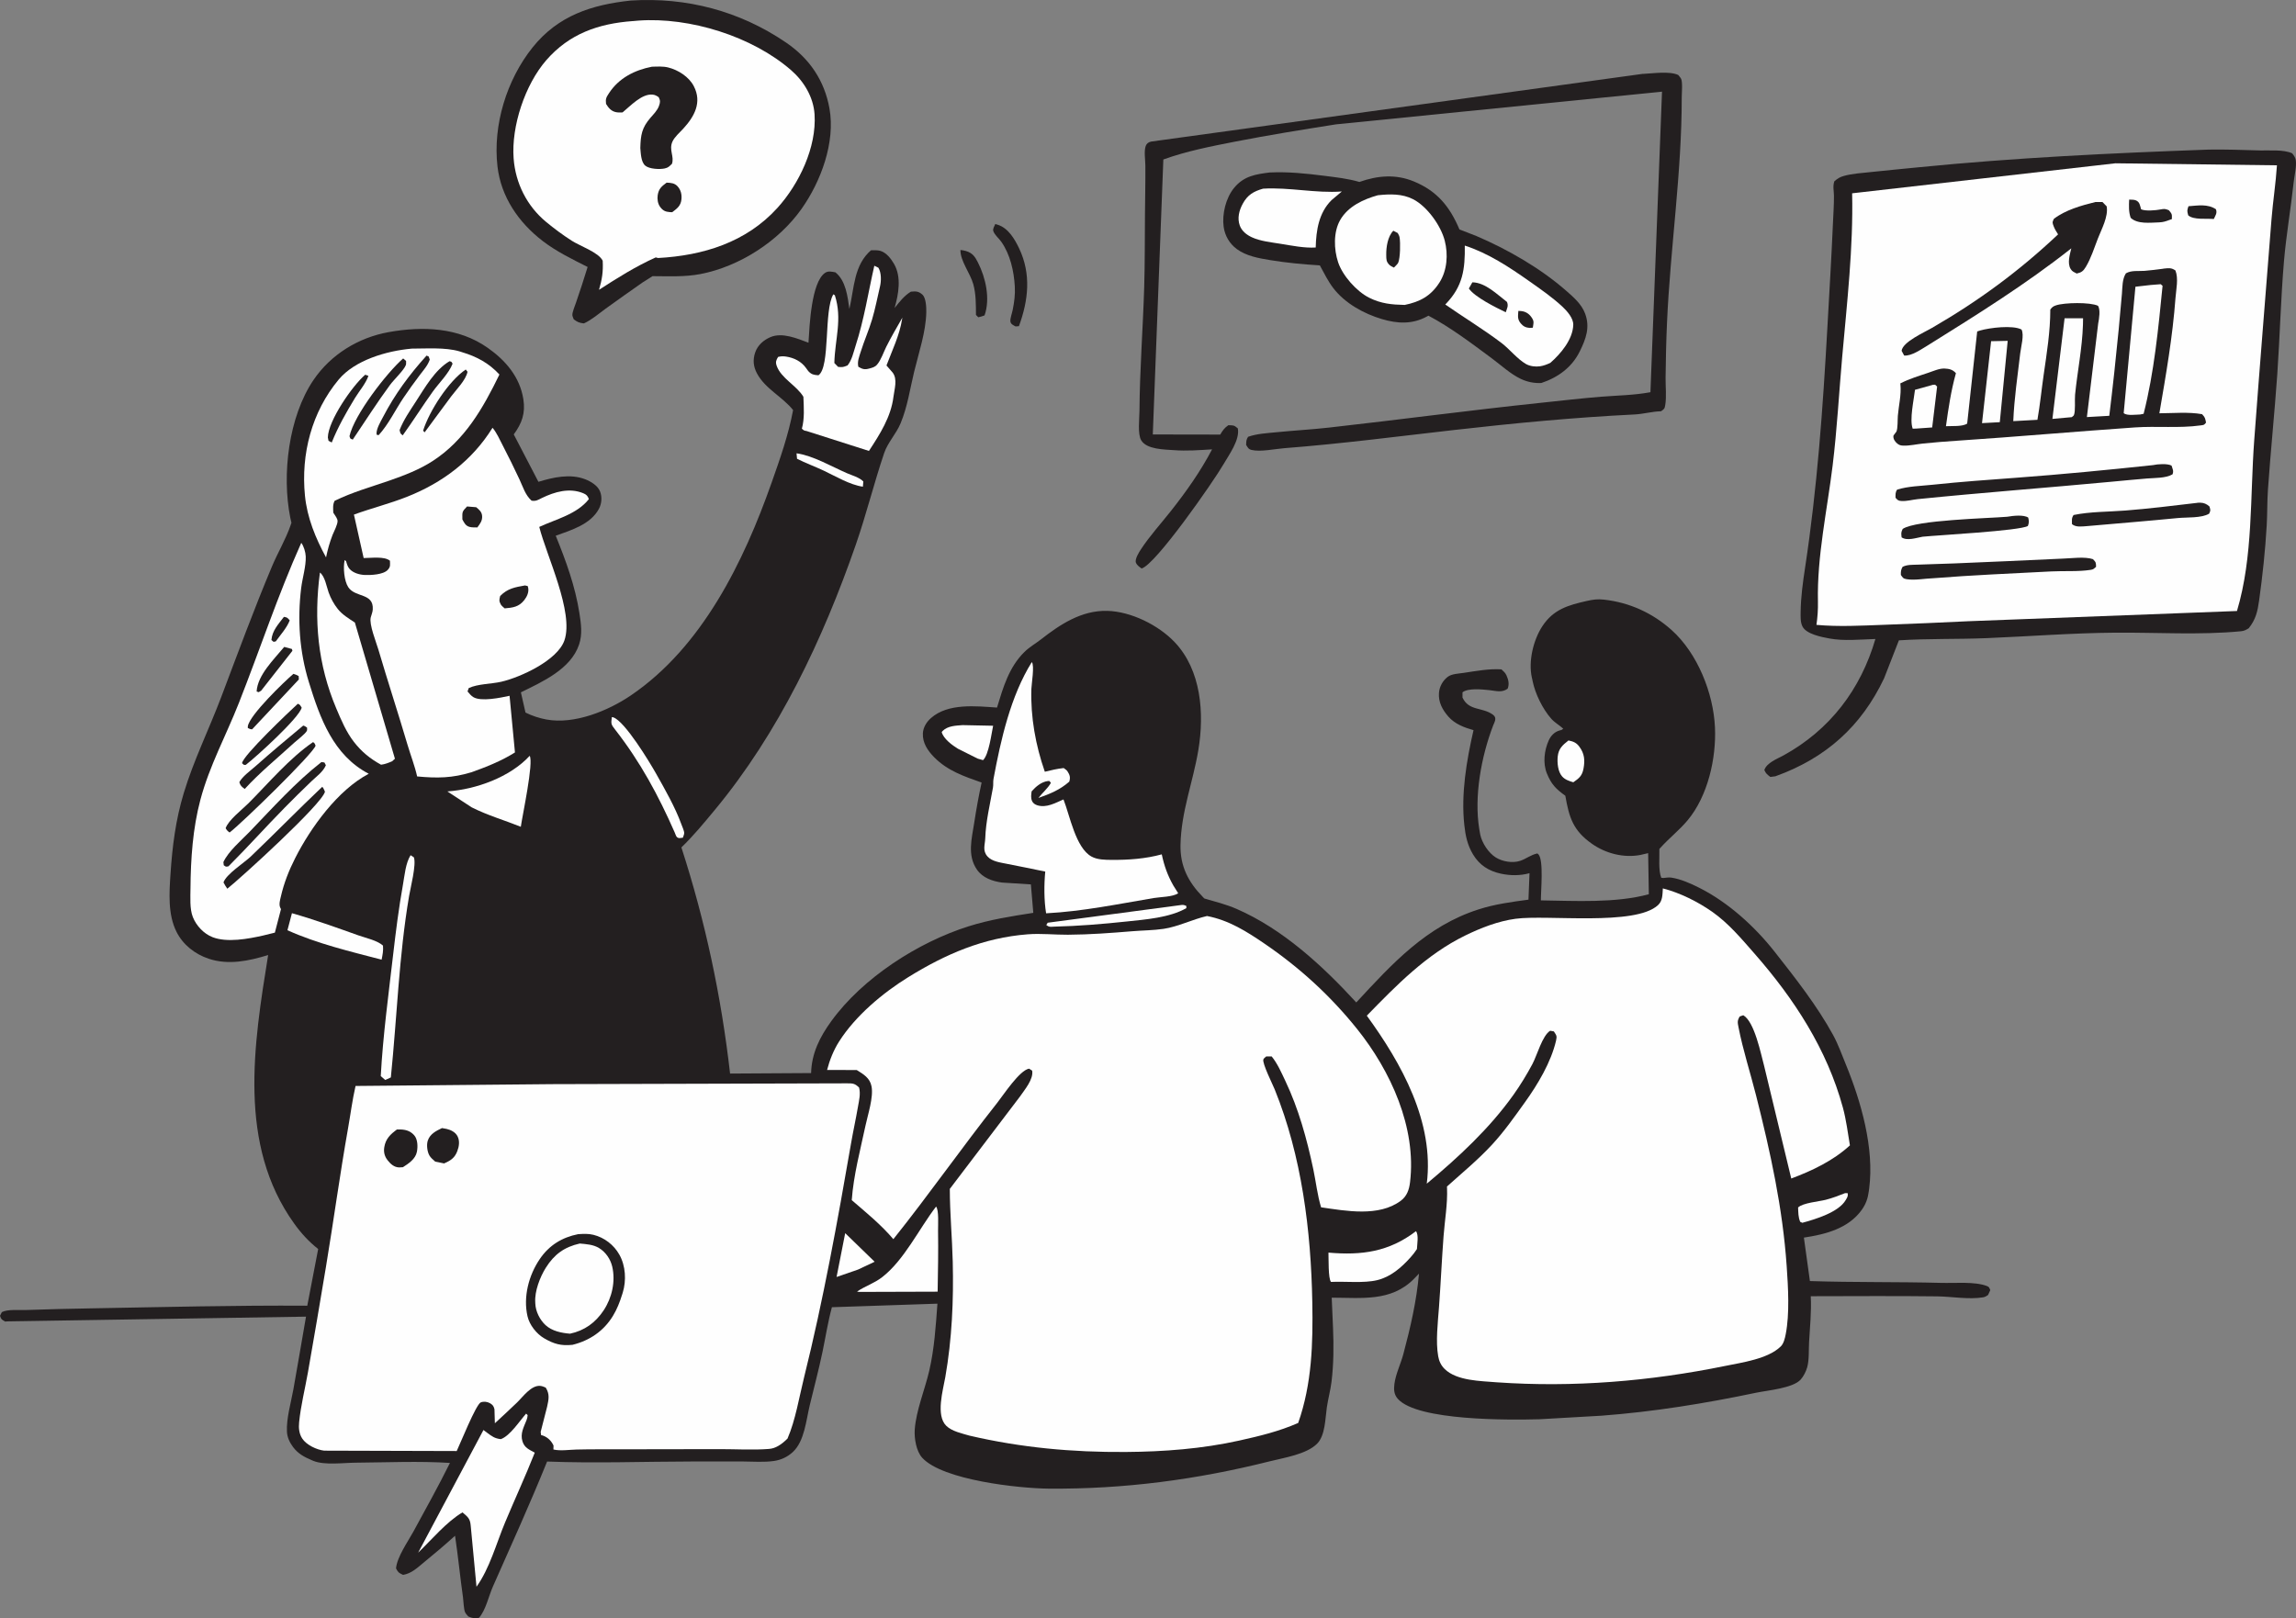 <svg width="349" height="246" viewBox="0 0 349 246" fill="none" xmlns="http://www.w3.org/2000/svg">
<rect x="0" y="0" width="349" height="246" fill="#808080" stroke="none"/>
<g clip-path="url(#clip0_345_2050)">
<path d="M145.99 38.002C146.279 38.034 146.55 38.08 146.831 38.162C147.819 38.455 148.198 39.01 148.648 39.896C149.842 42.251 150.543 45.418 149.657 47.947C149.336 48.083 149.039 48.153 148.701 48.231L148.351 47.877C148.339 46.336 148.363 44.73 147.951 43.231C147.473 41.498 145.961 39.698 145.99 38.002Z" fill="#231F20"/>
<path d="M151.288 34.056L151.684 34.176C153.27 34.687 154.242 36.35 154.922 37.783C156.768 41.691 156.319 45.661 154.881 49.586L154.37 49.627C154.012 49.417 153.608 49.293 153.579 48.803C153.554 48.354 153.839 47.596 153.933 47.115C154.176 45.904 154.325 44.788 154.255 43.553C154.123 41.218 153.563 38.702 152.203 36.758C151.828 36.222 151.198 35.737 150.984 35.123C150.872 34.802 151.161 34.365 151.288 34.056Z" fill="#231F20"/>
<path d="M249.751 11.234C251.263 11.168 253.735 10.777 255.098 11.395C255.247 11.592 255.428 11.769 255.539 11.992C255.786 12.482 255.63 14.228 255.63 14.812C255.642 26.269 253.891 37.68 253.389 49.108C253.265 51.879 253.203 54.671 253.174 57.447C253.162 58.756 253.331 60.288 253.125 61.565C253.03 62.166 252.948 62.187 252.478 62.524C251.11 62.553 249.813 62.944 248.441 63.01C239.27 63.463 230.23 64.324 221.105 65.362C212.49 66.342 203.9 67.462 195.252 68.133C193.827 68.244 191.573 68.73 190.238 68.401C189.744 68.281 189.678 68.034 189.418 67.639C189.443 67.067 189.414 66.877 189.715 66.403C191.042 65.93 192.562 65.856 193.959 65.716C196.628 65.448 199.314 65.304 201.976 65.007C212.68 63.809 223.363 62.376 234.07 61.252C237.181 60.926 240.291 60.556 243.406 60.309C245.899 60.115 248.408 60.082 250.871 59.625L252.631 13.935L203.072 18.906C197.93 19.717 192.834 20.537 187.725 21.533C184.083 22.246 180.326 22.979 176.832 24.247L175.229 66.049L185.48 66.066C185.846 65.444 186.11 65.061 186.707 64.645C187.461 64.67 187.552 64.604 188.149 65.119C188.504 66.848 186.794 69.163 185.953 70.616C184.454 73.207 175.649 85.861 173.524 86.425C173.186 86.17 172.844 85.96 172.671 85.552C172.448 85.021 173.161 83.909 173.441 83.485C174.768 81.471 176.457 79.614 177.953 77.72C180.305 74.743 182.476 71.679 184.24 68.314C182.274 68.434 180.4 68.582 178.43 68.434C176.993 68.327 174.315 68.339 173.47 66.943C172.901 66.004 173.194 63.636 173.202 62.483C173.248 56.187 173.734 49.923 173.923 43.635C174.034 39.949 174.006 36.259 174.039 32.57C174.059 30.115 174.117 27.653 174.1 25.198C174.096 24.346 173.866 22.954 174.158 22.18C174.302 21.801 174.574 21.624 174.957 21.525L249.742 11.222L249.751 11.234Z" fill="#231F20"/>
<path d="M193.073 26.22C195.775 26.088 198.585 26.38 201.263 26.722C203.105 26.957 204.851 27.142 206.635 27.661C209.408 26.681 212.152 26.442 214.921 27.587C218.455 29.049 220.371 31.404 221.842 34.88L224.417 35.88C229.192 37.923 234.115 40.756 238.025 44.166C239.166 45.163 240.411 46.229 240.946 47.683C241.717 49.762 241.07 51.525 240.126 53.428C238.923 55.865 236.81 57.385 234.288 58.225C233.197 58.279 232.142 58.069 231.153 57.595C229.563 56.829 228.179 55.528 226.77 54.482C223.692 52.204 220.507 49.779 217.121 47.988L216.919 48.103C214.682 49.33 212.44 49.215 210.063 48.511C207.319 47.699 204.439 46.11 202.672 43.808C201.873 42.766 201.251 41.498 200.62 40.344C198.095 40.188 195.577 39.957 193.081 39.545C191.342 39.257 189.455 38.936 188.001 37.865C186.893 37.05 186.188 35.839 185.999 34.48C185.735 32.561 186.328 30.095 187.581 28.571C189.08 26.742 190.868 26.491 193.073 26.211V26.22Z" fill="#231F20"/>
<path d="M191.993 28.682C195.973 28.443 199.99 29.403 203.962 29.11L202.409 30.416C200.46 32.339 200.056 35.024 199.994 37.627C198.297 37.738 196.328 37.334 194.642 37.062C193.25 36.836 191.581 36.671 190.292 36.074C189.501 35.708 188.763 35.139 188.454 34.295C188.046 33.171 188.347 31.993 188.903 30.972C189.633 29.625 190.551 29.09 191.993 28.682Z" fill="#FEFEFE"/>
<path d="M222.65 37.334C226.189 38.475 229.436 40.616 232.451 42.745C234.178 43.964 236.007 45.224 237.548 46.674C238.227 47.316 239.175 48.391 239.142 49.392C239.068 51.616 237.243 53.773 235.657 55.165C235.154 55.4 234.643 55.602 234.091 55.684C233.407 55.787 232.558 55.684 231.953 55.338C230.614 54.568 229.473 53.078 228.216 52.126C225.484 50.059 222.498 48.251 219.684 46.291L219.799 46.176C222.366 43.487 222.704 40.929 222.654 37.334H222.65Z" fill="#FEFEFE"/>
<path d="M230.795 47.263L231.207 47.288C231.85 47.345 232.373 47.658 232.752 48.177C233.234 48.84 233.106 49.034 232.995 49.816L232.53 49.853C231.94 49.808 231.541 49.623 231.162 49.166C230.622 48.511 230.746 48.045 230.795 47.263Z" fill="#231F20"/>
<path d="M223.808 42.918C225.797 42.96 227.544 44.743 229.065 45.9C229.32 46.522 229.077 46.847 228.879 47.473C227.425 46.777 224.129 45.146 223.272 43.857L223.808 42.914V42.918Z" fill="#231F20"/>
<path d="M209.458 29.679C211.279 29.489 213.129 29.432 214.801 30.288C216.907 31.367 219.008 34.266 219.605 36.585C220.145 38.681 219.976 41.11 218.802 42.951C217.488 45.01 215.835 45.883 213.52 46.357C211.555 46.316 209.932 46.167 208.135 45.27C206.199 44.302 204.073 41.905 203.397 39.863C202.75 37.911 202.664 35.279 203.71 33.451C204.905 31.363 207.249 30.292 209.458 29.675V29.679Z" fill="#FEFEFE"/>
<path d="M211.789 35.078L212.461 35.428C212.601 35.679 212.704 35.848 212.749 36.136C212.873 36.935 212.852 39.2 212.531 39.945C212.44 40.155 212.049 40.493 211.884 40.682C211.695 40.584 211.361 40.435 211.2 40.275C210.698 39.772 210.726 39.434 210.714 38.759C210.693 37.573 210.937 35.947 211.789 35.078Z" fill="#231F20"/>
<path d="M95.883 0.082C104.366 -0.453 112.413 1.66 119.466 6.457C123.042 8.887 125.316 12.226 126.083 16.493C127.001 21.632 124.781 27.583 121.851 31.734C118.362 36.684 112.4 40.517 106.472 41.662C104.082 42.123 101.614 41.988 99.188 41.983L97.7 42.922C95.809 44.248 93.918 45.575 92.052 46.929C90.989 47.703 89.951 48.618 88.756 49.165C88.043 49.087 87.784 48.972 87.211 48.544C87.141 48.342 87.034 48.148 87.005 47.934C86.951 47.526 87.413 46.423 87.549 46.023C88.167 44.215 88.768 42.42 89.32 40.587C86.968 39.401 84.582 38.244 82.485 36.634C78.843 33.834 76.161 29.955 75.622 25.326C74.888 19.054 77.01 12.136 80.953 7.211C84.838 2.36 89.93 0.721 95.883 0.082Z" fill="#231F20"/>
<path d="M96.188 3.208L97.061 3.13C104.848 2.57 114.357 5.527 120.269 10.686C122.214 12.383 123.647 14.776 123.816 17.378C124.142 22.386 121.472 27.962 118.168 31.61C113.426 36.844 106.879 38.85 100.036 39.224L99.674 39.134C96.629 40.497 93.848 42.251 91.055 44.055C91.52 42.453 91.701 41.308 91.611 39.636C91.017 38.38 88.146 37.392 86.914 36.601C85.55 35.724 84.232 34.752 82.988 33.719C80.083 31.301 78.353 27.846 78.073 24.087C77.706 19.186 79.807 12.865 83.041 9.146C86.552 5.115 90.98 3.583 96.184 3.204L96.188 3.208Z" fill="#FEFEFE"/>
<path d="M101.33 27.768C101.96 27.789 102.525 27.83 102.97 28.303C103.489 28.855 103.654 29.547 103.583 30.292C103.485 31.297 102.928 31.688 102.179 32.261L101.841 32.248C101.144 32.199 100.765 32.022 100.345 31.458C99.987 30.976 99.884 30.268 99.97 29.683C100.123 28.691 100.564 28.332 101.326 27.768H101.33Z" fill="#231F20"/>
<path d="M99.105 10.143C99.917 10.122 100.778 10.06 101.573 10.258C103.093 10.637 104.725 11.675 105.462 13.1C106.748 15.591 105.528 17.736 103.852 19.565C103.316 20.15 102.525 20.825 102.208 21.541C101.647 22.797 102.533 23.815 102.134 24.914C101.717 25.305 101.594 25.482 101.042 25.606C100.292 25.775 98.681 25.709 98.067 25.169C97.424 24.605 97.404 23.279 97.33 22.505C97.383 20.532 97.548 19.429 98.883 17.893C99.348 17.358 99.921 16.789 100.164 16.11C100.366 15.558 100.387 15.303 100.131 14.78C99.822 14.57 99.591 14.425 99.213 14.384C97.573 14.203 95.83 16.102 94.631 17.09C94.293 17.102 93.931 17.119 93.601 17.044C92.888 16.888 92.485 16.386 92.122 15.797C92.031 15.023 92.138 14.821 92.571 14.162C94.079 11.856 96.469 10.653 99.105 10.139V10.143Z" fill="#231F20"/>
<path d="M335.586 22.744C338.264 22.691 340.9 22.806 343.574 22.872C345.033 22.905 347.093 22.711 348.415 23.304C348.662 23.613 348.909 23.942 348.967 24.35C349.103 25.343 348.757 26.685 348.646 27.694C348.213 31.726 347.509 35.736 347.167 39.772C346.685 45.471 346.549 51.224 346.153 56.936C345.745 62.771 345.144 68.59 344.736 74.425C344.608 76.254 344.654 78.091 344.546 79.919C344.328 83.699 343.916 87.513 343.397 91.264C343.166 92.928 342.89 94.163 341.819 95.506C341.419 95.753 341.127 95.918 340.649 95.963C334.387 96.572 327.815 96.132 321.528 96.181C314.998 96.231 308.48 96.745 301.955 97.013C297.526 97.194 293.051 97.062 288.639 97.347L286.385 103.128C282.916 110.43 277.532 115.256 269.864 118.015L269.098 118.114C268.624 117.739 268.431 117.632 268.188 117.064C268.542 115.952 270.165 115.355 271.113 114.832C278.166 110.944 282.834 104.804 285.067 97.141C282.822 97.211 280.3 97.474 278.092 97.067C276.905 96.848 274.578 96.408 273.988 95.251C273.651 94.592 273.696 93.747 273.704 93.031C273.733 90.745 274.042 88.522 274.384 86.269C276.221 74.183 277.087 62.038 277.766 49.837C278.063 44.541 278.384 39.229 278.615 33.933C278.673 32.557 278.776 31.157 278.768 29.782C278.763 28.999 278.562 28.328 278.829 27.558C279.291 27.159 279.662 26.916 280.251 26.751C281.569 26.384 283.044 26.298 284.399 26.154C286.777 25.898 289.154 25.68 291.531 25.441C306.19 23.979 320.861 23.279 335.577 22.748L335.586 22.744Z" fill="#231F20"/>
<path d="M321.52 24.824L346.104 25.133C345.927 27.879 345.494 30.601 345.276 33.344C344.398 44.549 343.479 55.758 342.647 66.964C342.013 75.505 342.495 84.651 340.027 92.887L299.334 94.435C294.996 94.653 290.653 94.826 286.315 94.987C282.908 95.111 279.509 95.304 276.106 94.995C276.279 93.805 276.357 92.669 276.333 91.466C276.18 84.589 277.737 77.551 278.57 70.748C279.237 65.284 279.534 59.745 280.02 54.26C280.749 46.048 281.717 37.635 281.532 29.387L321.52 24.828V24.824Z" fill="#FEFEFE"/>
<path d="M332.656 31.351C334.106 31.244 335.577 30.972 336.83 31.812C337.048 32.421 336.764 32.714 336.508 33.294C335.375 33.187 333.443 33.467 332.619 32.739C332.438 32.067 332.429 32.005 332.656 31.351Z" fill="#231F20"/>
<path d="M323.633 30.346C323.922 30.358 324.359 30.342 324.626 30.445C325.269 30.696 325.273 31.227 325.454 31.816C326.11 32.125 327.687 31.981 328.404 31.841C328.994 31.726 329.129 31.742 329.677 31.96C330.168 32.557 330.151 32.541 330.131 33.311L329.805 33.422C329.241 33.636 328.812 33.785 328.202 33.805C326.806 33.85 324.902 34.097 323.868 33.113C323.551 32.154 323.601 31.334 323.638 30.346H323.633Z" fill="#231F20"/>
<path d="M305.148 78.552C305.988 78.408 307.607 78.218 308.299 78.688C308.419 79.219 308.439 79.45 308.246 79.96C307.026 80.697 294.526 81.356 292.232 81.595C291.263 81.768 289.875 82.262 289.051 81.69C288.985 81.072 288.948 80.957 289.216 80.409C291.255 79.042 302.095 78.811 305.144 78.556L305.148 78.552Z" fill="#231F20"/>
<path d="M333.802 76.472C334.065 76.431 334.111 76.415 334.407 76.419C334.988 76.427 335.425 76.608 335.849 77.003C336.002 77.567 336.043 77.572 335.796 78.091C334.621 78.787 332.438 78.622 331.054 78.754C326.559 79.194 322.068 79.556 317.569 79.952L317.239 79.981C316.457 80.034 315.546 80.191 314.949 79.68C314.949 79.095 314.854 78.782 315.192 78.292C317.697 77.773 320.502 77.815 323.065 77.613C326.641 77.333 330.238 76.892 333.802 76.468V76.472Z" fill="#231F20"/>
<path d="M313.556 84.922C314.928 84.881 316.848 84.589 318.138 85.005C318.603 85.503 318.587 85.487 318.611 86.17C318.294 86.438 318.241 86.561 317.816 86.627C315.901 86.928 313.738 86.767 311.781 86.87C305.827 87.183 299.825 87.426 293.884 87.904C292.615 87.941 291.057 88.258 289.817 88.052C289.278 87.962 289.24 87.826 288.94 87.41C288.927 86.887 288.94 86.631 289.199 86.174C289.904 85.812 290.728 85.874 291.502 85.841C293.34 85.762 295.173 85.73 297.011 85.655C302.523 85.437 308.044 85.174 313.56 84.922H313.556Z" fill="#231F20"/>
<path d="M327.243 70.711C327.968 70.55 329.443 70.443 330.081 70.781C330.238 71.308 330.448 71.588 330.226 72.115C329.2 72.712 327.556 72.646 326.374 72.741C324.553 72.889 322.732 73.071 320.91 73.239C311.109 74.158 301.3 74.887 291.502 75.879C290.711 75.962 289.813 76.217 289.035 76.163C288.511 76.13 288.47 76.036 288.128 75.673C288.128 75.183 288.083 74.858 288.367 74.438C290.032 73.911 291.98 73.882 293.719 73.697C298.004 73.239 302.288 72.943 306.581 72.622C313.47 72.111 320.371 71.444 327.239 70.711H327.243Z" fill="#231F20"/>
<path d="M318.521 30.712H319.58L320.222 31.371C320.498 32.916 319.448 34.822 318.891 36.247C318.331 37.676 317.845 39.261 317.054 40.571C316.667 41.213 316.395 41.423 315.666 41.584C315.262 41.362 314.99 41.3 314.747 40.892C314.207 40.007 314.623 38.693 314.846 37.754C307.949 43.202 300.521 47.835 293.064 52.484C292.062 53.073 290.588 54.152 289.438 54.049L289.051 53.329C289.22 51.982 292.437 50.561 293.632 49.87C300.681 45.801 306.923 41.218 312.835 35.629C312.588 35.242 312.337 34.855 312.176 34.427C311.962 33.859 311.933 33.83 312.188 33.278C313.923 31.927 316.411 31.227 318.521 30.708V30.712Z" fill="#231F20"/>
<path d="M328.8 40.851L328.903 40.831C329.665 40.761 330.048 40.678 330.675 41.119C331.157 42.354 330.782 43.977 330.683 45.29C330.246 51.22 329.233 56.981 328.232 62.829C330.329 62.821 332.661 62.599 334.72 62.965C335.186 63.451 335.19 63.579 335.326 64.246C335.009 64.645 334.997 64.6 334.473 64.674C331.26 65.123 327.77 64.752 324.507 64.979C315.513 65.6 306.532 66.399 297.538 66.997C295.799 67.112 294.061 67.244 292.322 67.425C291.35 67.524 290.262 67.783 289.298 67.746C288.915 67.73 288.693 67.672 288.4 67.437C288.054 67.161 287.716 66.688 287.819 66.206C287.831 66.161 288.243 65.675 288.268 65.609C288.487 65.061 288.429 63.834 288.478 63.212C288.61 61.66 289.022 60.021 288.874 58.468L288.853 58.287C290.254 57.579 291.634 57.167 293.113 56.669C293.842 56.425 294.79 55.993 295.569 56.026C296.31 56.059 296.821 56.191 297.307 56.73C296.562 59.407 296.17 62.042 295.791 64.793C296.689 64.744 298.3 64.884 299.017 64.394L300.541 50.389L300.991 50.244C302.424 49.828 305.934 49.388 307.278 50.096C307.714 50.932 307.191 52.748 307.08 53.716C306.68 57.142 306.165 60.577 306.025 64.023L309.696 63.822C310.092 61.573 310.31 59.304 310.635 57.047C311.113 53.724 311.653 50.421 311.653 47.057C311.933 46.699 312.061 46.575 312.51 46.423C313.783 45.99 317.705 45.916 318.908 46.489C319.295 47.098 319.073 48.453 318.933 49.169L317.215 63.406L320.618 63.212C321.154 58.839 321.627 54.449 322.052 50.063C322.225 48.255 322.39 46.447 322.542 44.636C322.628 43.606 322.575 42.445 323.143 41.555C323.988 41.065 325.018 41.246 325.966 41.176C326.913 41.106 327.861 40.975 328.804 40.855L328.8 40.851Z" fill="#231F20"/>
<path d="M293.854 58.493C294.279 58.489 294.069 58.427 294.448 58.769L293.698 64.983L291.304 65.152L290.74 65.172C290.225 63.822 290.913 60.782 291.086 59.259L293.854 58.489V58.493Z" fill="#FEFEFE"/>
<path d="M302.655 51.871L305.176 51.817L303.977 64.18L301.274 64.328L302.655 51.871Z" fill="#FEFEFE"/>
<path d="M313.824 48.383H316.634L316.617 49.371C316.506 52.954 315.769 56.467 315.418 60.021C315.34 60.799 315.505 62.524 315.241 63.109C315.179 63.245 315.023 63.315 314.912 63.418L311.974 63.682L313.824 48.383Z" fill="#FEFEFE"/>
<path d="M326.892 43.326L328.437 43.206L328.718 43.45C328.083 49.886 327.436 56.64 325.838 62.907L325.298 63.014C324.606 63.023 323.316 63.241 322.81 62.804L324.593 43.59L326.897 43.326H326.892Z" fill="#FEFEFE"/>
<path d="M132.407 38.051C132.864 38.043 133.391 38.01 133.836 38.142C134.743 38.417 135.439 39.328 135.892 40.11C137.058 42.124 136.584 44.718 135.983 46.818C136.728 45.896 137.429 44.961 138.459 44.339C139.204 44.282 139.592 44.244 140.202 44.784C140.766 45.282 140.811 46.74 140.799 47.469C140.737 50.487 139.658 53.601 138.953 56.52C138.31 59.181 137.956 61.783 136.897 64.345C136.238 65.942 134.936 67.273 134.397 68.874C132.839 73.483 131.677 78.231 130.075 82.835C125.09 97.17 118.37 111.414 108.639 123.146C106.999 125.123 105.425 127.038 103.575 128.829C107.213 140.055 109.636 151.483 110.975 163.207L123.289 163.133C123.372 160.118 124.612 157.656 126.346 155.259C131.109 148.67 139.567 143.23 147.259 140.813C150.481 139.8 153.74 139.289 157.064 138.774L156.698 134.45L152.306 134.17C150.868 133.973 149.364 133.458 148.503 132.21C146.991 130.023 147.716 127.495 148.083 125.09C148.4 123.023 148.763 121.009 149.208 118.966C146.538 118.023 144.041 117.187 141.998 115.12C141.021 114.132 140.21 112.933 140.28 111.484C140.325 110.582 140.844 109.746 141.512 109.161C144.12 106.868 148.347 107.349 151.548 107.568C152.491 104.483 153.356 101.444 155.713 99.117C156.484 98.356 157.398 97.853 158.243 97.194C161.164 94.909 164.406 92.772 168.299 92.866C171.925 92.957 176.099 95.036 178.558 97.627C182.604 101.893 183.078 108.453 182.155 114.017C181.339 118.929 179.543 123.356 179.44 128.45C179.378 131.675 180.614 134.088 182.843 136.365L183.065 136.592C184.705 137.069 186.382 137.485 187.952 138.169C194.988 141.233 201.024 146.8 206.158 152.397C211.649 146.467 216.828 140.776 224.78 138.239C227.239 137.452 229.777 137.111 232.332 136.769L232.492 132.745C231.087 133.137 229.588 133.128 228.162 132.824C226.321 132.428 224.903 131.547 223.915 129.908C223.049 128.475 222.757 127.054 222.58 125.415C222.061 120.7 222.922 115.606 223.98 111.002C222.576 110.603 221.15 110.076 220.161 108.943C219.255 107.905 218.62 106.752 218.728 105.332C218.798 104.389 219.296 103.487 220.046 102.906C220.656 102.432 221.706 102.408 222.456 102.297C224.343 102.017 226.312 101.638 228.224 101.761C228.537 102.045 228.809 102.276 228.99 102.671C229.291 103.33 229.448 104.03 229.163 104.706C228.249 105.34 227.429 105.027 226.391 104.92C225.328 104.809 223.14 104.57 222.304 105.253V106.044C223.276 108.136 225.336 107.461 226.947 108.663C227.59 109.145 227.178 109.738 226.955 110.314C225.159 114.997 224.042 121.075 224.854 126.033L224.903 126.321L225.006 126.902C225.286 128.174 226.251 129.657 227.363 130.353C228.368 130.983 229.909 131.255 231.071 130.868C232.006 130.555 232.674 129.958 233.683 129.743L233.852 129.888C234.663 130.777 234.21 135.435 234.219 136.88C239.451 136.95 245.565 137.321 250.628 135.945L250.525 129.698L249.363 129.97C246.809 130.456 244.094 129.756 242.001 128.29C239.121 126.276 238.511 124.295 237.935 120.972C236.497 119.93 235.813 119.246 235.133 117.583C234.495 116.022 234.734 114.066 235.413 112.559C235.726 111.867 236.258 111.295 236.995 111.068C237.51 110.912 237.267 111.052 237.622 110.78C237.032 110.236 236.324 109.866 235.788 109.256C234.49 107.782 233.353 105.467 232.966 103.553L232.908 103.26L232.847 103.009C232.294 100.542 233.069 97.297 234.437 95.209C236.122 92.632 238.38 91.997 241.202 91.359C242.133 91.149 242.833 91.05 243.793 91.157C247.662 91.581 251.176 93.175 254.085 95.778C258.032 99.311 260.45 105.389 260.681 110.594C260.891 115.277 259.601 120.997 256.549 124.674C255.28 126.202 253.714 127.413 252.392 128.883L252.231 129.064C252.264 130.308 252.062 132.33 252.519 133.445L252.841 133.474C253.273 133.454 253.599 133.351 254.04 133.417C255.482 133.635 256.985 134.306 258.279 134.957C262.667 137.164 266.712 140.825 269.745 144.68C272.88 148.666 276.192 152.879 278.631 157.334C279.398 158.734 279.962 160.324 280.568 161.802C282.891 167.473 284.923 174.535 284.119 180.696L284.066 181.095C283.93 182.154 283.633 183.023 283.007 183.908C280.967 186.778 277.449 187.656 274.198 188.146L275.113 194.751C281.775 194.973 288.458 194.854 295.124 195.031C297.134 195.084 300.179 194.8 302.012 195.505C302.399 195.653 302.358 195.772 302.531 196.126L302.193 196.868C301.942 197.032 301.761 197.172 301.456 197.222C299.276 197.588 296.664 197.106 294.452 197.078C288.05 196.995 281.643 197.053 275.241 197.057C275.368 199.384 275.113 201.731 274.985 204.058C274.919 205.24 275.018 206.751 274.697 207.871C274.516 208.501 274.153 209.226 273.716 209.72C272.542 211.046 268.645 211.371 266.951 211.726C259.165 213.36 251.357 214.625 243.418 215.222L233.992 215.761C229.571 215.877 215.448 216.037 212.465 212.648C211.884 211.989 211.847 211.24 211.954 210.395C212.144 208.901 212.923 207.319 213.318 205.841C214.397 201.789 215.32 197.802 215.691 193.623L214.892 194.45C211.431 197.934 206.912 197.279 202.425 197.279L202.627 201.941C202.742 204.638 202.722 207.373 202.396 210.054C202.235 211.371 201.873 212.656 201.683 213.97C201.44 215.638 201.449 218.22 200.208 219.472C198.602 221.09 195.186 221.609 193.036 222.148C181.916 224.94 170.862 226.406 159.384 226.308C154.914 226.27 143.296 225.027 140.181 221.617C139.266 220.616 138.953 218.644 139.044 217.334C139.25 214.419 140.585 211.256 141.252 208.378C142.023 205.046 142.245 201.591 142.492 198.189L126.453 198.729C125.848 200.953 125.497 203.242 125.028 205.495C124.455 208.233 123.734 210.935 123.079 213.653C122.535 215.905 122.288 219.093 120.521 220.736C119.717 221.481 118.733 221.947 117.649 222.103C116.145 222.321 114.489 222.19 112.973 222.181C110.381 222.173 107.794 222.181 105.203 222.181C97.89 222.19 90.466 222.474 83.161 222.189C80.578 228.581 77.714 234.894 74.921 241.198C74.274 242.656 73.846 244.781 72.803 245.955C72.066 246.025 71.889 246.045 71.184 245.745C71.024 245.539 70.822 245.362 70.706 245.127C70.484 244.678 70.459 243.435 70.381 242.87C69.94 239.741 69.635 236.599 69.17 233.473C67.616 234.873 66.022 236.22 64.403 237.546C63.431 238.341 62.553 239.209 61.268 239.419C60.596 239.094 60.547 239.086 60.196 238.435C60.357 236.673 62.005 234.371 62.854 232.81C64.737 229.351 66.644 225.929 68.395 222.4C63.682 222.099 58.82 222.325 54.087 222.362C52.183 222.375 49.386 222.778 47.643 222.095L47.359 221.971C46.234 221.498 45.282 220.979 44.541 219.978C44.042 219.307 43.667 218.529 43.618 217.68C43.511 215.658 44.232 213.224 44.594 211.223C45.262 207.542 45.863 203.848 46.514 200.162L1.075 200.883L0.799 200.912C0.247 200.59 0.198 200.627 0 200.03L0.284 199.47C1.207 199.009 2.806 199.198 3.848 199.157C7.185 199.034 10.518 198.964 13.86 198.902C24.814 198.708 35.749 198.428 46.708 198.498L48.364 189.879C46.943 188.767 45.76 187.466 44.71 186C36.099 174.008 38.571 158.767 40.759 145.19C37.825 146.084 34.723 146.759 31.699 145.742C29.631 145.046 27.826 143.638 26.837 141.677C25.502 139.03 25.725 135.764 25.914 132.906C26.195 128.656 26.693 124.67 27.933 120.564C29.445 115.565 31.785 110.837 33.631 105.958C36.14 99.323 38.587 92.665 41.335 86.125C42.233 83.988 43.437 81.999 44.191 79.8L44.302 79.474L44.124 78.7C42.814 72.177 43.865 63.36 47.647 57.776C50.284 53.885 54.474 51.319 59.072 50.492C64.271 49.557 69.701 49.763 74.126 52.872C76.862 54.795 79.02 57.307 79.552 60.688C79.886 62.817 79.338 64.349 78.093 66.041L81.843 73.248C84.096 72.56 86.671 71.975 88.954 72.861C89.811 73.194 90.869 73.824 91.215 74.726C91.537 75.554 91.463 76.546 91.051 77.329C89.794 79.721 86.82 80.594 84.475 81.443C86.041 85.318 87.429 89.09 88.076 93.233C88.323 94.826 88.55 96.412 88.022 97.985C86.766 101.737 82.428 103.647 79.177 105.253L79.877 108.325C80.841 108.811 81.983 109.186 83.046 109.38C87.297 110.17 92.435 108.066 95.875 105.731C106.739 98.368 113.047 85.4 117.282 73.392C118.564 69.76 119.841 66.14 120.554 62.343C118.91 60.28 116.326 59.135 115.062 56.763C114.501 55.717 114.411 54.675 114.798 53.564C115.173 52.485 116.055 51.706 117.089 51.258C118.893 50.479 121.167 51.455 122.894 52.102L122.906 51.859C123.054 49.507 123.326 42.972 125.378 41.506C125.897 41.135 126.408 41.308 126.981 41.399C128.583 42.68 128.835 45.076 129.111 46.971C129.852 43.771 129.774 40.303 132.415 38.03L132.407 38.051Z" fill="#231F20"/>
<path d="M121.077 68.915C123.565 69.257 126.391 70.913 128.711 71.926C129.457 72.251 130.68 72.593 131.228 73.198L131.162 73.989C129.189 73.713 127.038 72.412 125.23 71.559C123.882 70.921 122.477 70.419 121.151 69.743L121.077 68.911V68.915Z" fill="#FEFEFE"/>
<path d="M280.453 181.384H280.852C280.935 181.845 280.795 182.018 280.564 182.422C279.497 184.287 275.97 185.349 273.964 185.893L273.642 185.753C273.329 185.041 273.35 184.332 273.317 183.566C274.034 182.862 276.469 182.665 277.519 182.397C278.524 182.142 279.489 181.767 280.453 181.388V181.384Z" fill="#FEFEFE"/>
<path d="M128.472 187.47L132.947 191.815L130.425 193.005L127.162 194.133L128.472 187.47Z" fill="#FEFEFE"/>
<path d="M238.409 112.567C239.154 112.715 239.628 112.905 240.085 113.539C240.856 114.593 240.93 115.59 240.699 116.846C240.493 117.953 240.028 118.312 239.15 118.925C238.528 118.74 237.89 118.538 237.449 118.036C236.802 117.303 236.686 115.96 236.777 115.025C236.897 113.827 237.502 113.283 238.409 112.571V112.567Z" fill="#FEFEFE"/>
<path d="M179.296 137.617C179.786 137.551 179.881 137.522 180.326 137.724V138.062C177.747 139.524 174.154 139.779 171.27 140.088C167.554 140.483 163.928 140.784 160.192 140.874C159.611 140.899 159.504 140.965 159.038 140.631L159.252 140.277L179.3 137.617H179.296Z" fill="#FEFEFE"/>
<path d="M146.307 110.236L150.959 110.331C150.703 111.529 150.312 114.741 149.426 115.561L148.618 115.33L145.611 113.827C144.754 113.312 143.394 112.295 143.143 111.29L143.291 111.113C144.087 110.339 145.273 110.318 146.311 110.236H146.307Z" fill="#FEFEFE"/>
<path d="M93.007 109.013L93.218 109.054C94.981 109.639 98.743 115.865 99.702 117.566C101.074 120.004 102.603 122.66 103.567 125.296C103.678 125.605 104.004 126.321 104 126.634C104 126.881 103.864 127.112 103.798 127.351L103.266 127.412C102.772 127.367 102.735 126.959 102.566 126.576C100.094 120.943 97.321 115.812 93.535 110.961C92.863 110.104 92.867 110.055 93.003 109.013H93.007Z" fill="#FEFEFE"/>
<path d="M44.376 138.828C47.791 139.799 51.141 141.014 54.482 142.2C55.632 142.608 57.304 142.95 58.215 143.749C58.289 144.506 58.153 145.153 58.005 145.894C53.184 144.63 48.257 143.473 43.692 141.418L44.376 138.828Z" fill="#FEFEFE"/>
<path d="M62.409 130.011L62.907 130.332C63.319 131.395 62.38 135.039 62.182 136.225C60.637 145.293 60.345 154.653 59.41 163.795L58.557 164.183L57.877 163.59C58.215 157.421 59.043 151.314 59.752 145.182C60.168 141.591 60.613 138.045 61.251 134.483C61.507 133.058 61.643 131.251 62.409 130.011Z" fill="#FEFEFE"/>
<path d="M215.234 187.166C215.675 187.746 215.407 189.134 215.378 189.888C215.082 190.345 214.764 190.756 214.398 191.16C213.013 192.7 211.394 194.117 209.334 194.615C207.307 195.105 204.444 194.776 202.322 194.883C201.873 194.417 201.968 191.255 201.931 190.427C207.002 190.872 211.13 190.308 215.238 187.166H215.234Z" fill="#FEFEFE"/>
<path d="M80.512 114.902C81.142 115.907 79.408 123.957 79.165 125.691C76.635 124.674 74.171 123.978 71.703 122.739L67.999 120.317C72.354 120.008 77.504 118.163 80.512 114.906V114.902Z" fill="#FEFEFE"/>
<path d="M142.282 183.43C142.743 183.916 142.574 186.362 142.587 187.12C142.64 190.201 142.574 193.285 142.525 196.365L130.557 196.402L130.276 196.349C131.492 195.517 132.876 195.101 134.079 194.17C137.449 191.564 139.686 186.815 142.286 183.43H142.282Z" fill="#FEFEFE"/>
<path d="M48.628 87.039C49.394 87.616 49.637 89.172 49.954 90.066C50.272 90.955 50.749 91.832 51.339 92.574C52.019 93.434 53.032 94.048 53.943 94.641L60.032 115.347L59.591 115.738C59.026 115.977 58.536 116.178 57.922 116.257C56.266 115.347 54.96 114.288 53.798 112.789C52.62 111.266 51.878 109.499 51.133 107.741C48.282 101.016 47.688 94.225 48.628 87.039Z" fill="#FEFEFE"/>
<path d="M79.972 214.909L80.203 215.131C80.178 215.411 80.137 215.65 80.03 215.909C79.606 216.976 79.058 217.935 79.412 219.105C79.717 220.102 80.421 220.361 81.287 220.839C79.873 224.413 78.254 227.909 76.771 231.455C75.44 234.638 74.435 238.439 72.429 241.223L71.551 231.945C71.46 230.846 71.11 230.611 70.299 229.919C67.88 231.344 65.59 234.095 63.562 236.043L73.487 217.396L74.031 217.804C74.769 218.351 75.197 218.685 76.128 218.784C77.517 218.298 78.979 216.021 79.972 214.905V214.909Z" fill="#FEFEFE"/>
<path d="M132.889 40.394L133.523 40.703C133.98 41.485 133.964 42.7 133.758 43.569C133.362 45.241 133.045 46.946 132.551 48.593C132.056 50.236 131.356 51.813 130.841 53.452C130.606 54.206 130.281 54.968 130.47 55.758C131.113 56.133 131.43 56.224 132.155 56.022C132.625 55.89 132.996 55.808 133.325 55.421C133.927 54.717 134.302 53.551 134.718 52.715C135.468 51.212 136.329 49.754 137.161 48.297L137.116 48.54C136.737 50.965 135.612 53.271 134.747 55.561L135.69 56.644C136.461 57.665 135.95 59.164 135.81 60.313C135.435 63.389 133.741 66.017 132.081 68.553L122.605 65.526C122.164 65.452 122.202 65.436 121.888 65.172C122.313 63.624 122.181 61.911 122.119 60.321C121.077 58.588 118.724 57.517 118.053 55.598C117.855 55.026 117.983 54.745 118.275 54.26C118.716 54.153 119.054 54.14 119.499 54.21C120.689 54.395 121.798 54.935 122.511 55.936L122.861 56.417C123.355 56.953 123.709 56.994 124.406 57.052C126.243 55.779 125.197 47.197 126.672 44.743L126.902 44.891C128.072 48.535 126.906 51.595 126.824 55.186L127.393 55.775C128.068 55.845 128.204 55.812 128.835 55.548C129.498 54.721 129.729 53.572 130.05 52.575C131.364 48.527 131.962 44.52 132.901 40.394H132.889Z" fill="#FEFEFE"/>
<path d="M156.838 100.653C157.275 101.164 156.797 103.956 156.772 104.738C156.64 109.017 157.411 113.287 158.816 117.323C159.771 117.088 160.698 116.866 161.683 116.763C161.885 116.907 162.124 117.056 162.264 117.266C162.635 117.83 162.721 118.213 162.532 118.83C161.086 120.095 159.627 120.675 157.843 121.309C158.437 120.531 159.269 119.86 159.739 119.016L159.52 118.736H159.281C158.284 118.867 157.448 119.584 156.809 120.309C156.747 120.832 156.661 121.277 156.875 121.779C157.011 122.1 157.337 122.318 157.666 122.421C159.059 122.858 160.414 122.067 161.654 121.532C162.622 123.978 163.496 128.883 165.91 130.217C166.804 130.711 167.974 130.715 168.975 130.723C171.554 130.74 174.105 130.559 176.593 129.883C176.956 131.613 177.479 133.083 178.352 134.619L179.09 135.793C178.311 136.357 176.367 136.357 175.382 136.522C169.935 137.44 164.555 138.556 159.013 138.844C158.688 136.888 158.692 134.475 158.882 132.502C156.949 132.082 154.992 131.72 153.056 131.325C152.08 131.123 150.79 130.979 150.098 130.196C149.307 129.298 149.731 128.442 149.764 127.396C149.847 124.884 150.493 122.22 150.934 119.736C151.012 119.292 150.934 118.855 151.017 118.406C152.121 112.472 153.616 105.809 156.838 100.657V100.653Z" fill="#FEFEFE"/>
<path d="M62.495 52.999C64.778 52.999 67.674 52.777 69.858 53.419L70.216 53.535C72.478 54.218 74.295 55.186 75.914 56.936C73.434 62.038 70.657 66.927 65.762 70.089C63.748 71.391 61.498 72.255 59.245 73.042C56.398 74.03 53.584 74.809 50.861 76.139C50.56 76.732 50.638 77.3 50.663 77.942L50.786 78.128C50.968 78.404 51.289 78.836 51.31 79.174C51.343 79.73 50.758 80.792 50.543 81.34C50.111 82.456 49.802 83.564 49.559 84.737C47.964 81.813 46.683 78.692 46.353 75.348C45.727 69.006 47.388 62.632 51.47 57.715C53.938 54.741 58.771 53.349 62.495 53.008V52.999Z" fill="#FEFEFE"/>
<path d="M70.797 56.174L71.065 56.52C70.805 57.789 69.396 59.181 68.617 60.214C67.245 62.038 65.915 63.896 64.547 65.724L64.312 65.477C65.26 62.475 68.181 57.937 70.797 56.174Z" fill="#231F20"/>
<path d="M55.516 56.969L56.002 57.138C55.59 58.324 54.622 59.419 53.963 60.498C52.62 62.702 51.392 64.868 50.424 67.269L49.938 67.013L49.835 66.507C49.876 63.962 53.58 58.612 55.516 56.969Z" fill="#231F20"/>
<path d="M64.835 54.058L65.161 54.198L65.326 54.667C65.025 55.565 64.374 56.265 63.813 57.01C62.952 58.155 62.108 59.316 61.309 60.507C60.069 62.355 59.059 64.505 57.559 66.152L57.263 66.095L57.234 65.897C57.226 65.139 57.873 64.06 58.223 63.393C60.04 59.901 62.211 56.977 64.839 54.058H64.835Z" fill="#231F20"/>
<path d="M68.329 54.91C68.716 55.038 68.556 54.922 68.795 55.289C68.243 56.751 66.706 58.242 65.783 59.535C64.218 61.721 62.788 63.999 61.214 66.185C60.794 65.864 60.868 65.86 60.74 65.378C61.35 63.818 62.331 62.409 63.237 61.009C64.613 58.888 66.121 56.216 68.329 54.914V54.91Z" fill="#231F20"/>
<path d="M61.28 54.49L61.725 54.873C61.713 55.079 61.758 55.297 61.692 55.491C61.424 56.248 59.855 57.743 59.303 58.493C57.308 61.198 55.504 64.044 53.621 66.828C53.143 66.614 53.308 66.787 53.123 66.305C53.848 63.047 58.82 56.64 61.28 54.494V54.49Z" fill="#231F20"/>
<path d="M45.797 82.526C46.18 83.028 46.448 83.951 46.473 84.589C46.535 86.059 45.966 87.887 45.781 89.382C45.191 94.204 45.517 99.055 46.951 103.705C48.652 109.215 50.663 114.819 56.051 117.632C51.355 120.09 47.214 125.827 44.874 130.443C43.91 132.346 43.164 134.228 42.691 136.307C42.575 136.81 42.373 137.465 42.588 137.963L42.711 138.21L41.78 141.784L39.967 142.229C37.718 142.732 34.533 143.333 32.308 142.472C30.986 141.961 29.84 140.734 29.317 139.425C28.815 138.161 28.947 136.377 28.955 135.035C28.988 130.567 29.305 125.922 30.459 121.589C31.839 116.405 34.352 111.838 36.305 106.88C39.498 98.784 42.229 90.486 45.793 82.526H45.797Z" fill="#FEFEFE"/>
<path d="M43.156 93.776C43.684 93.867 43.679 93.9 44.038 94.308C43.642 95.395 42.604 96.552 41.916 97.507L41.582 97.573L41.257 97.297C41.376 95.86 42.316 94.892 43.156 93.781V93.776Z" fill="#231F20"/>
<path d="M43.202 98.347L44.368 98.66L44.45 98.936L39.696 104.998L39.321 105.229L39.008 105.122C39.156 102.61 41.645 100.242 43.202 98.347Z" fill="#231F20"/>
<path d="M44.602 102.441C44.907 102.519 45.121 102.63 45.398 102.774L45.426 103.293L38.328 110.87C38.06 110.887 37.911 110.784 37.669 110.673V110.426C37.899 108.729 43.263 103.573 44.606 102.437L44.602 102.441Z" fill="#231F20"/>
<path d="M45.27 106.987C45.649 107.131 45.645 107.255 45.859 107.584C45.439 109.161 38.999 115.013 37.368 116.273C36.964 116.286 37.166 116.339 36.791 116.026C36.915 114.861 44.022 108.132 45.27 106.987Z" fill="#231F20"/>
<path d="M46.094 110.306C46.333 110.364 46.473 110.479 46.675 110.615C46.666 110.771 46.708 110.944 46.65 111.089C46.481 111.513 45.101 112.563 44.726 112.909C42.217 115.215 39.498 117.422 37.199 119.942C36.75 119.609 36.544 119.461 36.379 118.913C36.861 118.015 38.068 117.167 38.847 116.475C41.22 114.367 43.651 112.332 46.09 110.306H46.094Z" fill="#231F20"/>
<path d="M47.585 112.818C47.861 112.991 47.841 113.061 47.968 113.353C47.713 114.478 36.684 125.222 34.9 126.56C34.574 126.321 34.5 126.235 34.298 125.914C34.694 124.686 36.84 123.047 37.78 122.104C40.861 119.012 43.976 115.289 47.585 112.818Z" fill="#231F20"/>
<path d="M48.862 115.853L49.312 115.915L49.534 116.335C49.106 117.344 48.113 118.032 47.334 118.777C45.954 120.099 44.594 121.441 43.255 122.805C40.375 125.732 37.64 128.796 34.731 131.699C34.266 131.798 34.377 131.774 34.014 131.543L33.956 131.057C34.735 129.381 36.684 127.759 37.978 126.412C41.422 122.833 44.944 118.909 48.862 115.849V115.853Z" fill="#231F20"/>
<path d="M48.982 119.609C49.188 119.827 49.27 120.082 49.394 120.354C49.007 122.199 36.552 133.528 34.554 135.105C34.332 134.792 34.146 134.492 33.973 134.15C34.377 132.906 37.1 131.181 38.118 130.213C41.776 126.717 45.311 123.097 48.982 119.613V119.609Z" fill="#231F20"/>
<path d="M74.868 65.032C75.498 65.778 75.959 66.832 76.408 67.697C77.302 69.41 78.147 71.147 78.967 72.894C79.498 74.026 79.844 75.261 80.796 76.11C81.463 76.237 81.801 75.986 82.374 75.706C84.327 74.759 86.552 74.117 88.653 74.981C89.143 75.183 89.341 75.389 89.51 75.879C87.689 78.189 84.525 78.918 81.97 80.104C83.083 84.511 87.26 93.084 85.798 97.343C84.747 100.402 79.09 102.976 76.19 103.643C74.682 103.989 72.618 103.956 71.246 104.607L71.069 105.117C71.32 105.422 71.6 105.764 71.938 105.974C73.121 106.703 76.112 106.069 77.455 105.776L78.275 114.387C76.272 115.66 73.928 116.59 71.703 117.389C68.741 118.295 66.475 118.324 63.406 118.036C63.047 116.421 62.417 114.824 61.947 113.234C60.514 108.383 58.936 103.577 57.506 98.722C57.176 97.606 56.093 94.933 56.352 93.871C56.451 93.463 56.637 93.088 56.661 92.656C56.814 90.103 54.021 90.885 52.949 89.283C52.303 88.316 52.142 86.265 52.389 85.141L52.603 85.301C52.735 85.738 52.83 86.15 53.143 86.5C53.687 87.109 54.659 87.377 55.446 87.41C56.352 87.447 58.268 87.373 58.948 86.627C59.393 86.137 59.282 85.853 59.273 85.244C58.429 84.539 56.422 84.836 55.277 84.836L53.798 78.231C56.46 77.259 59.224 76.571 61.857 75.529C67.262 73.392 71.782 69.999 74.868 65.032Z" fill="#FEFEFE"/>
<path d="M70.99 76.995L72.383 77.11C72.844 77.498 73.236 77.798 73.285 78.453C73.335 79.169 72.964 79.635 72.556 80.183C72.177 80.178 71.72 80.199 71.353 80.096C70.764 79.931 70.55 79.458 70.282 78.968C70.273 77.819 70.199 77.806 70.995 76.995H70.99Z" fill="#231F20"/>
<path d="M79.787 88.999L80.211 89.094L80.281 89.337C80.421 90.016 80.112 90.688 79.7 91.219C78.876 92.269 77.97 92.38 76.709 92.487C76.552 92.343 76.239 92.1 76.128 91.903C75.827 91.359 75.889 91.165 76.029 90.605C77.158 89.456 78.275 89.275 79.791 89.003L79.787 88.999Z" fill="#231F20"/>
<path d="M252.766 135.06C255.354 135.727 258.065 137.074 260.248 138.605C262.741 140.352 264.702 142.703 266.692 144.972C272.707 151.833 277.709 159.496 280.127 168.387C280.638 170.269 280.869 172.201 281.194 174.124C278.66 176.454 275.471 177.966 272.278 179.164L268.159 162.062C267.656 160.217 266.696 155.317 264.982 154.341L264.438 154.534C264.055 155.185 264.113 155.432 264.261 156.181C264.933 159.632 266.062 163.096 266.923 166.509C269.102 175.124 270.981 183.649 271.586 192.535C271.805 195.706 272.044 199.713 271.438 202.818C271.314 203.444 271.141 204.243 270.672 204.7C268.731 206.59 264.793 207.134 262.226 207.657C250.797 209.988 239.167 210.955 227.507 210.144C225.08 209.934 221.451 209.938 219.601 208.126C219.049 207.583 218.748 206.949 218.612 206.191C218.208 203.93 218.563 201.023 218.732 198.725C218.999 195.122 219.156 191.51 219.428 187.911C219.609 185.51 220.054 183.027 219.955 180.622L219.943 180.379C222.262 178.299 224.681 176.306 226.798 174.012C228.648 172.007 230.206 169.787 231.792 167.576C233.736 164.874 235.763 161.485 236.526 158.203C236.699 157.446 236.571 157.4 236.192 156.799L235.632 156.7C234.449 157.4 233.617 160.493 232.933 161.761C232.08 163.355 231.108 164.957 230.057 166.431C226.415 171.558 221.682 175.936 216.874 179.947C218.044 170.603 213.046 161.679 207.76 154.406C212.292 149.761 216.795 145.116 222.716 142.221C225.109 141.052 227.721 140.034 230.375 139.676C235.195 139.025 248.589 140.825 252.037 137.588C252.746 136.921 252.696 135.97 252.758 135.064L252.766 135.06Z" fill="#FEFEFE"/>
<path d="M83.911 164.817L128.756 164.693C129.638 164.693 129.951 164.705 130.586 165.34C130.833 166.324 130.586 167.255 130.417 168.235C130.099 170.088 129.692 171.924 129.37 173.778C127.306 185.687 125.147 197.633 122.23 209.362C121.485 212.355 120.92 215.893 119.705 218.697C119.268 219.126 118.831 219.513 118.296 219.817C117.839 220.081 117.406 220.233 116.874 220.274C114.435 220.464 111.873 220.299 109.417 220.303C104.37 220.307 99.328 220.316 94.281 220.328C92.064 220.332 89.848 220.312 87.631 220.365C86.56 220.39 85.147 220.608 84.121 220.357L84.137 219.756C83.812 219.051 83.256 218.5 82.51 218.236L82.246 218.166L82.185 217.676L83.165 213.85C83.408 212.734 83.585 211.948 82.951 210.947C82.7 210.844 82.436 210.725 82.16 210.692C80.759 210.531 79.486 212.351 78.596 213.212C77.492 214.283 76.351 215.32 75.222 216.371L75.16 214.242C75.041 213.747 74.892 213.558 74.456 213.311C74.056 213.084 73.52 213.031 73.088 213.191C72.367 213.459 69.919 219.566 69.421 220.592L49.283 220.534C48.137 220.406 46.58 219.669 45.941 218.693C45.459 217.96 45.381 217.079 45.468 216.226C45.715 213.702 46.37 211.116 46.811 208.612C47.75 203.287 48.652 197.95 49.542 192.618C50.708 185.605 51.66 178.559 52.9 171.554C53.283 169.404 53.555 167.222 54.045 165.093L83.907 164.817H83.911Z" fill="#FEFEFE"/>
<path d="M67.188 171.496L67.892 171.624C68.547 171.776 69.24 172.126 69.553 172.752C69.915 173.473 69.779 174.321 69.495 175.042C69.104 176.047 68.465 176.454 67.509 176.87L66.158 176.594C65.841 176.314 65.462 176.01 65.256 175.635C64.934 175.046 64.815 174.037 65.025 173.403C65.363 172.386 66.281 171.925 67.184 171.496H67.188Z" fill="#231F20"/>
<path d="M60.341 171.706H60.534C61.486 171.686 62.302 171.838 62.961 172.592C63.501 173.209 63.521 174.309 63.373 175.091C63.163 176.195 62.116 176.887 61.243 177.443L60.666 177.476C59.912 177.451 59.381 176.969 58.932 176.405C58.458 175.812 58.289 175.149 58.413 174.399C58.623 173.119 59.336 172.443 60.345 171.702L60.341 171.706Z" fill="#231F20"/>
<path d="M87.899 187.623C88.673 187.573 89.436 187.532 90.198 187.721C91.871 188.133 93.317 189.257 94.153 190.752C95.101 192.441 95.224 194.669 94.66 196.509L94.553 196.843C94.202 197.971 93.778 199.05 93.16 200.063C91.759 202.357 89.609 203.811 87.021 204.445C85.299 204.626 84.203 204.325 82.704 203.448C81.546 202.773 80.483 201.418 80.182 200.104C79.507 197.164 80.368 193.874 82.049 191.403C83.47 189.311 85.435 188.104 87.899 187.618V187.623Z" fill="#231F20"/>
<path d="M88.138 189.047C89.135 189.138 90.19 189.2 91.067 189.739C92.069 190.353 92.79 191.411 93.057 192.539C93.589 194.792 93.024 197.296 91.755 199.211C90.523 201.072 88.843 202.291 86.647 202.752C85.349 202.649 83.915 202.361 82.926 201.451C82.053 200.648 81.418 199.371 81.369 198.181L81.361 197.975C81.245 196.312 82.086 194.125 82.968 192.725C84.257 190.678 85.794 189.57 88.138 189.043V189.047Z" fill="#FEFEFE"/>
<path d="M183.469 139.256C186.802 139.894 189.513 141.612 192.281 143.506C197.604 147.15 202.239 151.392 206.281 156.428C211.373 162.774 215.337 171.422 214.331 179.728C214.195 180.865 213.858 181.853 212.914 182.553C209.585 185.024 204.608 184.093 200.81 183.542C200.237 181.656 200.035 179.687 199.627 177.76C198.647 173.131 197.394 168.568 195.359 164.286C194.77 163.05 194.173 161.671 193.299 160.604H192.475C192.331 160.752 192.113 160.859 192.038 161.057C191.828 161.617 193.484 164.932 193.756 165.608C197.876 175.771 199.277 187.071 199.475 197.975C199.586 204.222 199.425 210.367 197.328 216.325C194.42 217.602 191.478 218.31 188.384 218.998C182.719 220.258 176.898 220.695 171.105 220.736C163.038 220.794 155.239 220.085 147.374 218.253C146.241 217.919 144.684 217.602 143.823 216.745C142.224 215.152 143.337 211.359 143.687 209.37C144.704 203.568 144.964 197.687 144.82 191.807C144.729 188.113 144.379 184.423 144.375 180.741L155.021 166.723C155.738 165.678 157.134 164.055 156.891 162.762L156.426 162.461C154.98 162.704 152.561 166.411 151.589 167.646C146.2 174.461 141.211 181.61 135.793 188.384C133.91 186.165 131.665 184.345 129.469 182.45C129.741 178.653 130.771 174.824 131.562 171.101C131.916 169.429 132.802 166.806 132.472 165.134C132.221 163.866 131.245 163.306 130.227 162.671L125.72 162.659C126.115 161.139 126.709 159.649 127.553 158.323C130.033 154.427 134.174 150.951 138.075 148.542C143.757 145.03 149.484 142.559 156.228 142.036C158.226 141.879 160.311 142.114 162.325 142.102C165.654 142.081 168.86 141.838 172.172 141.566C173.729 141.439 175.328 141.435 176.869 141.208C179.069 140.883 181.269 139.759 183.473 139.256H183.469Z" fill="#FEFEFE"/>
</g>
<defs>
<clipPath id="clip0_345_2050">
<rect width="349" height="246" fill="white"/>
</clipPath>
</defs>
</svg>
